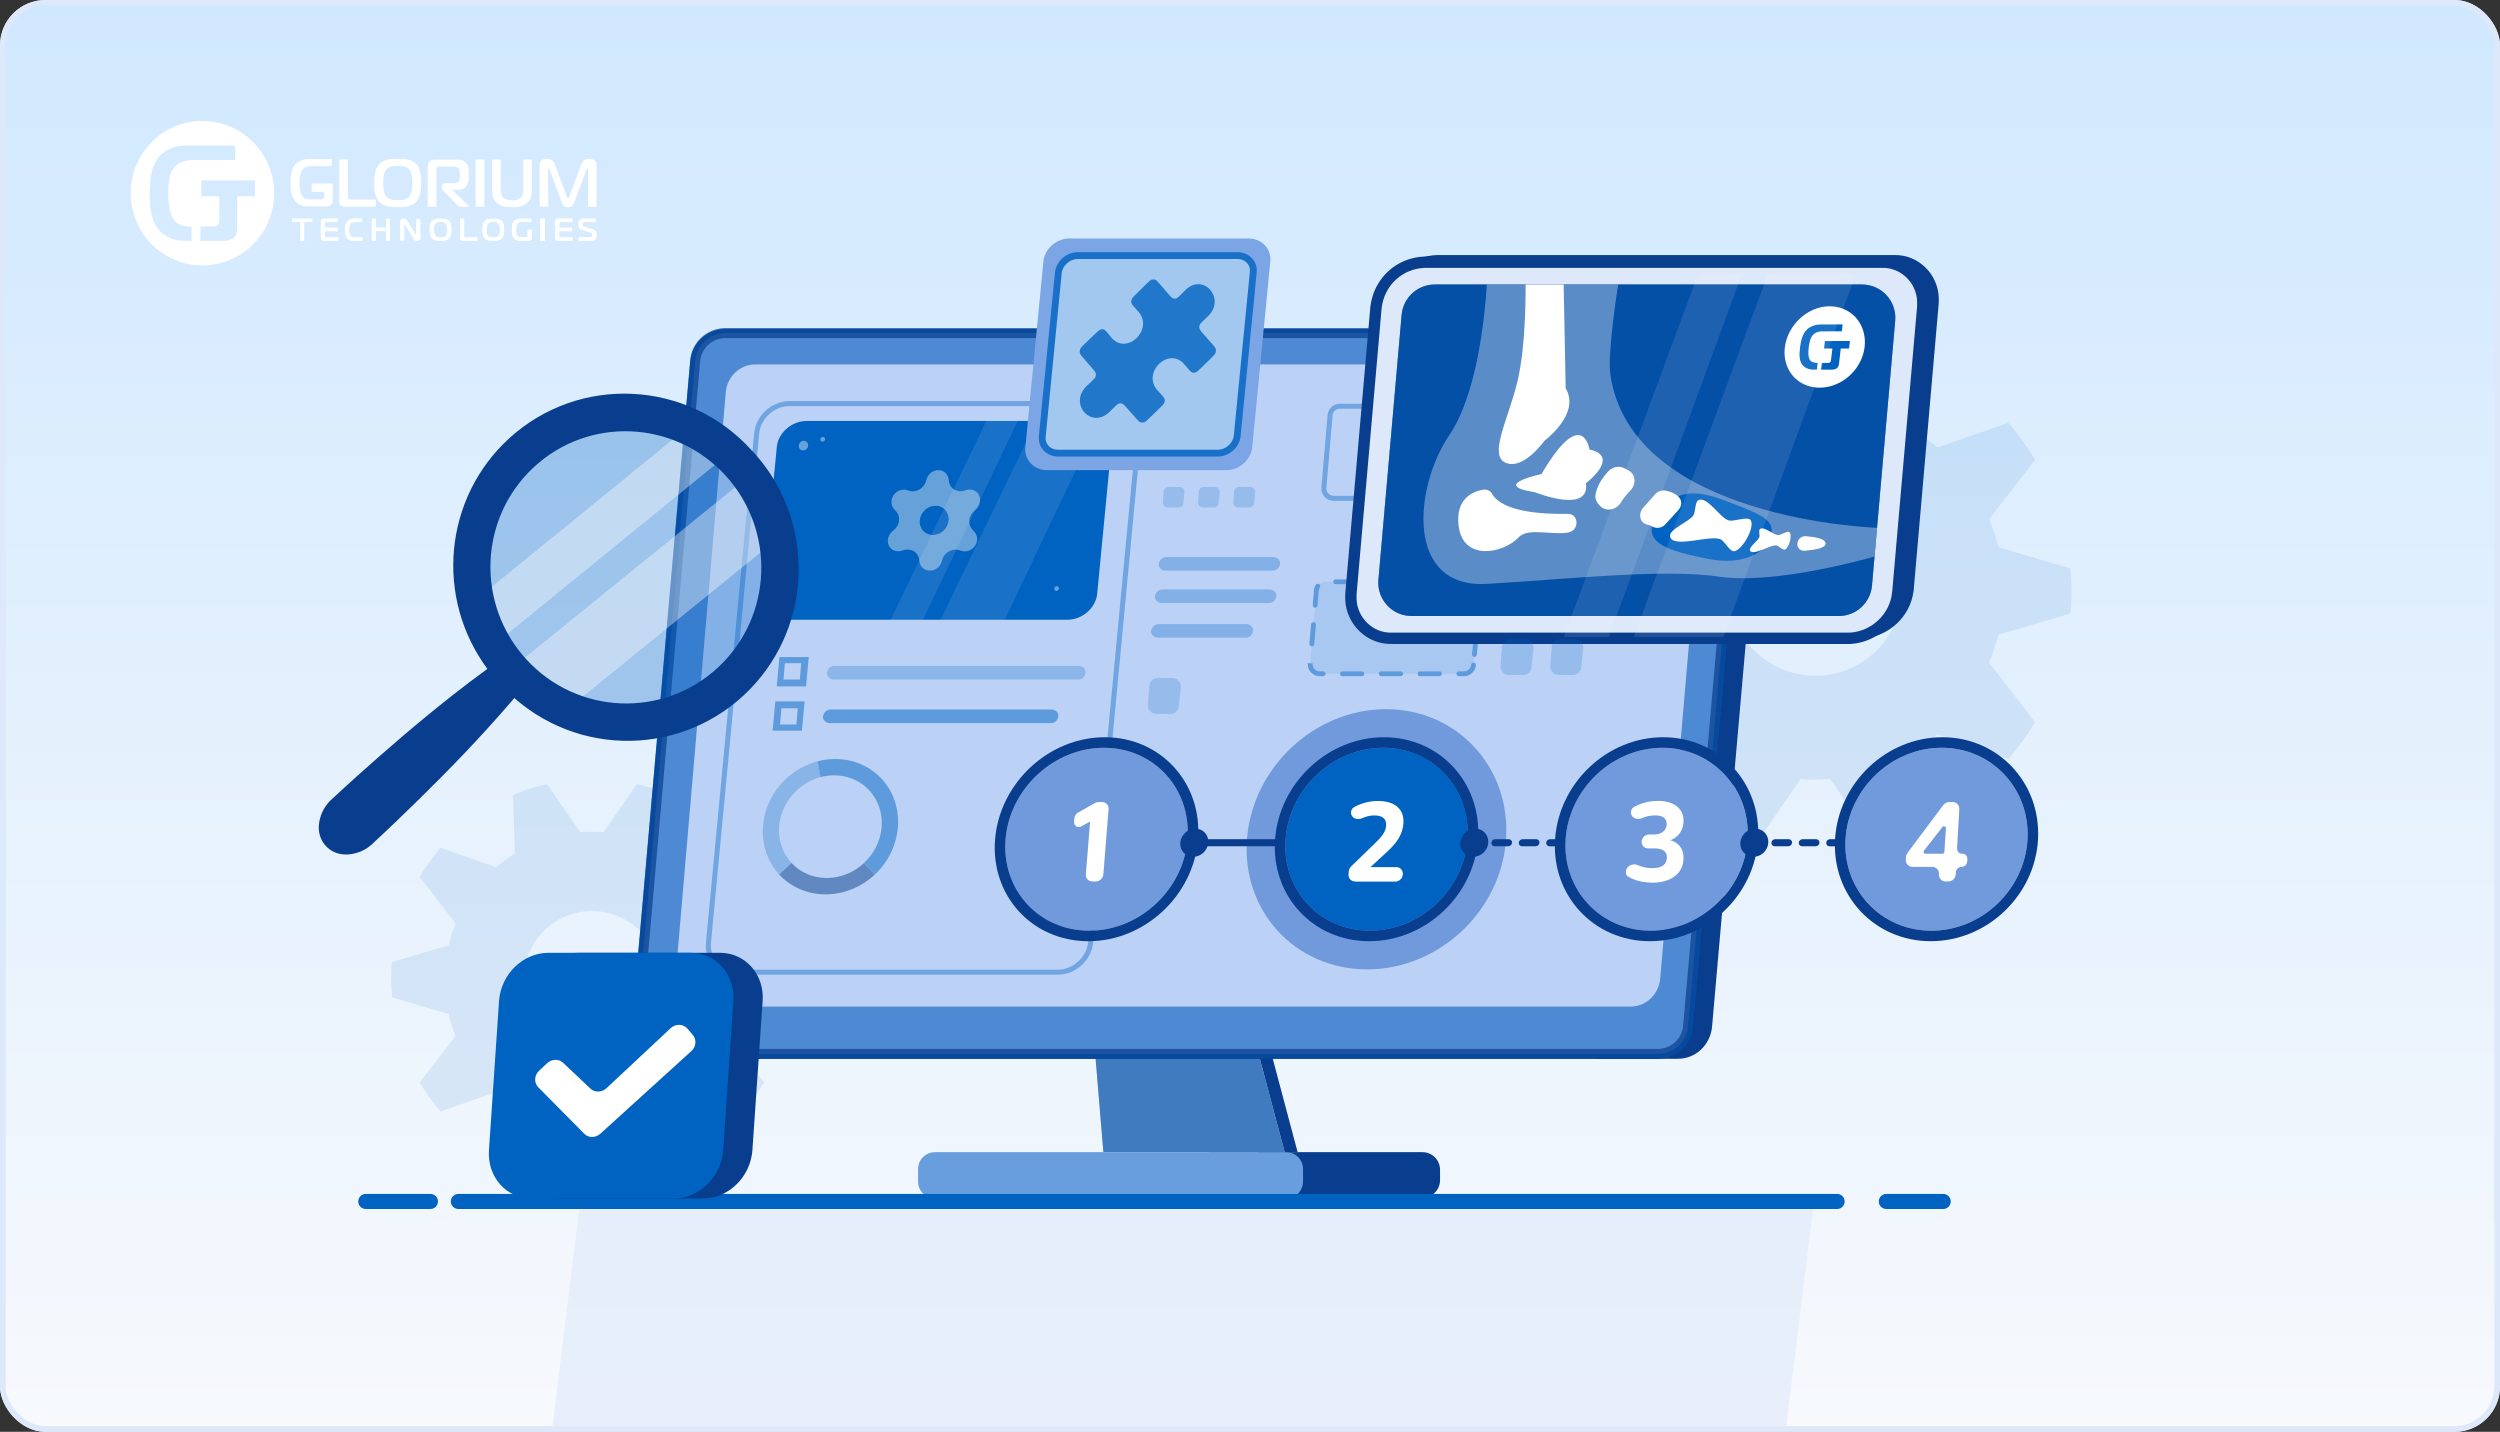 <svg width="440" height="252" viewBox="0 0 440 252" fill="none" xmlns="http://www.w3.org/2000/svg">
<rect x="0" y="0" width="440" height="252" fill="#333333" stroke="none"/>
<g clip-path="url(#clip0_4760_32659)">
<rect width="440" height="252" rx="8" fill="url(#paint0_linear_4760_32659)"/>
<path fill-rule="evenodd" clip-rule="evenodd" d="M35.623 21.289C40.73 21.288 45.336 24.383 47.291 29.132C49.247 33.882 48.168 39.349 44.557 42.985C40.946 46.62 35.514 47.709 30.796 45.742C26.077 43.775 23 39.14 23 33.999C23 26.981 28.651 21.291 35.623 21.289ZM35.273 39.868V42.385H39.518C39.795 42.379 40.072 42.339 40.34 42.267C40.623 42.191 40.888 42.058 41.119 41.875C41.305 41.709 41.453 41.505 41.551 41.275C41.687 40.941 41.751 40.581 41.738 40.221V34.552H44.881V31.753H35.44V34.552H38.599V38.735C38.596 38.879 38.583 39.023 38.56 39.166C38.535 39.331 38.455 39.483 38.334 39.597C38.231 39.713 38.095 39.792 37.944 39.825C37.803 39.848 37.66 39.86 37.516 39.86L35.273 39.868ZM33.715 42.385V39.868H33.465C32.837 39.876 32.214 39.758 31.631 39.523C31.023 39.239 30.541 38.739 30.275 38.119C30.07 37.695 29.926 37.244 29.847 36.779C29.785 36.441 29.726 36.045 29.68 35.602C29.629 35.073 29.606 34.542 29.609 34.011C29.606 33.487 29.63 32.964 29.68 32.443C29.726 31.996 29.785 31.611 29.847 31.294C29.897 31.027 29.968 30.765 30.061 30.51C30.123 30.331 30.202 30.159 30.299 29.996C30.614 29.407 31.106 28.932 31.705 28.64C32.42 28.309 33.201 28.149 33.987 28.173H41.387V25.602H33.099C31.687 25.544 30.288 25.902 29.076 26.633C28.488 27.002 27.988 27.497 27.611 28.083C27.254 28.656 26.981 29.278 26.801 29.93C26.619 30.603 26.5 31.292 26.447 31.988C26.388 32.701 26.361 33.399 26.361 34.085C26.361 34.677 26.361 35.293 26.424 35.932C26.461 36.566 26.552 37.195 26.696 37.813C26.84 38.426 27.059 39.017 27.35 39.574C27.651 40.144 28.06 40.649 28.554 41.06C29.017 41.429 29.53 41.732 30.077 41.957C30.819 42.257 31.614 42.399 32.414 42.377L33.715 42.385Z" fill="white"/>
<path fill-rule="evenodd" clip-rule="evenodd" d="M103.272 29.746C103.239 29.8 103.213 29.857 103.194 29.918L101.112 35.481C101.05 35.637 100.992 35.782 100.934 35.902C100.881 36.019 100.809 36.126 100.721 36.218C100.634 36.308 100.528 36.375 100.412 36.414C100.267 36.461 100.115 36.483 99.963 36.478C99.8 36.483 99.638 36.455 99.487 36.394C99.368 36.346 99.261 36.27 99.173 36.174C99.087 36.083 99.016 35.977 98.964 35.862C98.908 35.731 98.858 35.597 98.817 35.461L96.758 29.91C96.738 29.849 96.71 29.791 96.677 29.738L96.673 29.729C96.641 29.666 96.624 29.633 96.565 29.633C96.503 29.633 96.457 29.677 96.457 29.75V29.886L96.492 36.362H94.975V29.041C94.961 28.818 95.023 28.597 95.149 28.416C95.251 28.277 95.384 28.164 95.535 28.087C95.671 28.02 95.816 27.978 95.965 27.963H96.271C96.467 27.959 96.664 27.987 96.852 28.047C96.995 28.094 97.127 28.172 97.238 28.276C97.342 28.376 97.43 28.494 97.498 28.624C97.569 28.753 97.63 28.887 97.683 29.025L99.761 34.576C99.794 34.651 99.83 34.725 99.87 34.796C99.904 34.856 99.939 34.884 99.978 34.884C100.017 34.884 100.055 34.856 100.09 34.796C100.131 34.725 100.167 34.651 100.199 34.576L102.277 29.025C102.344 28.823 102.439 28.633 102.559 28.46C102.651 28.333 102.766 28.224 102.896 28.14C103.015 28.066 103.146 28.016 103.283 27.991C103.42 27.967 103.559 27.955 103.697 27.955C104.026 27.943 104.351 28.033 104.63 28.215C104.883 28.409 105.022 28.724 104.997 29.049V36.37H103.48L103.527 29.894C103.527 29.782 103.508 29.713 103.473 29.686C103.449 29.662 103.419 29.647 103.388 29.641C103.349 29.641 103.31 29.677 103.272 29.746ZM70.018 27.955H70.792C71.078 27.964 71.362 27.995 71.643 28.047C71.931 28.104 72.213 28.192 72.483 28.311C72.758 28.431 73.009 28.604 73.222 28.82C73.43 29.029 73.598 29.276 73.718 29.549C73.84 29.826 73.933 30.116 73.996 30.414C74.062 30.716 74.104 31.023 74.12 31.331V32.197C74.12 32.465 74.12 32.765 74.093 33.074C74.074 33.379 74.034 33.683 73.973 33.983C73.911 34.281 73.819 34.571 73.698 34.848C73.578 35.121 73.41 35.368 73.203 35.577C72.989 35.792 72.738 35.964 72.464 36.086C72.194 36.205 71.912 36.292 71.624 36.346C71.342 36.401 71.056 36.434 70.769 36.442H69.221C68.936 36.433 68.653 36.401 68.373 36.346C68.085 36.293 67.803 36.206 67.534 36.086C67.259 35.964 67.009 35.792 66.794 35.577C66.567 35.349 66.385 35.077 66.26 34.776C66.135 34.487 66.041 34.185 65.982 33.875C65.926 33.579 65.892 33.279 65.881 32.977V32.176C65.881 31.932 65.881 31.6 65.904 31.291C65.92 30.988 65.959 30.687 66.02 30.39C66.081 30.095 66.173 29.807 66.295 29.533C66.421 29.256 66.597 29.007 66.814 28.8C67.026 28.595 67.272 28.432 67.541 28.319C67.809 28.201 68.088 28.112 68.373 28.055C68.652 28.003 68.934 27.972 69.217 27.963H69.991L70.018 27.955ZM58.552 32.289H58.563L58.552 32.241V32.289ZM58.552 35.249V32.289H54.852V33.755H57.046V34.556C57.051 34.628 57.051 34.7 57.046 34.772C57.032 34.853 56.994 34.927 56.938 34.984C56.885 35.043 56.816 35.082 56.74 35.097C56.672 35.103 56.604 35.103 56.535 35.097H54.569C54.267 35.099 53.968 35.041 53.687 34.924C53.393 34.784 53.16 34.535 53.033 34.227C52.994 34.144 52.959 34.059 52.929 33.971C52.883 33.841 52.849 33.707 52.824 33.571C52.793 33.402 52.766 33.206 52.743 32.982C52.718 32.716 52.706 32.448 52.708 32.181C52.706 31.913 52.717 31.646 52.743 31.38C52.766 31.155 52.793 30.979 52.824 30.807C52.848 30.671 52.883 30.537 52.929 30.406C52.96 30.318 52.997 30.232 53.041 30.15C53.195 29.858 53.433 29.623 53.722 29.477C54.068 29.313 54.445 29.234 54.825 29.245H58.397V27.999H54.384C53.705 27.971 53.032 28.148 52.449 28.508C52.166 28.692 51.925 28.938 51.745 29.229C51.571 29.511 51.44 29.819 51.358 30.142C51.268 30.477 51.209 30.821 51.183 31.168C51.156 31.52 51.145 31.864 51.145 32.205C51.145 32.545 51.145 32.806 51.172 33.122C51.19 33.436 51.234 33.749 51.303 34.055C51.372 34.359 51.479 34.653 51.621 34.928C51.766 35.211 51.963 35.461 52.201 35.665C52.424 35.85 52.672 36 52.936 36.11C53.298 36.26 53.685 36.331 54.074 36.318H57.48C57.61 36.314 57.74 36.295 57.867 36.262C58.007 36.227 58.139 36.161 58.254 36.07C58.344 35.989 58.416 35.888 58.463 35.773C58.527 35.607 58.557 35.428 58.552 35.249ZM66.125 35.129V36.366L60.734 36.374C60.604 36.372 60.475 36.357 60.347 36.33C60.221 36.303 60.103 36.246 60.003 36.162C59.93 36.088 59.866 36.005 59.813 35.914C59.745 35.778 59.712 35.626 59.717 35.473V28.055H61.234V34.848C61.241 34.922 61.277 34.988 61.334 35.033C61.37 35.056 61.407 35.076 61.446 35.093C61.533 35.122 61.623 35.134 61.714 35.129H66.125ZM67.483 33.098C67.455 32.803 67.442 32.506 67.444 32.209H67.456C67.442 31.709 67.486 31.208 67.588 30.719C67.653 30.417 67.777 30.133 67.951 29.882C68.172 29.587 68.491 29.386 68.845 29.317C69.228 29.238 69.617 29.2 70.006 29.201C70.396 29.2 70.785 29.239 71.167 29.317C71.526 29.384 71.848 29.585 72.073 29.882C72.144 29.974 72.207 30.073 72.258 30.178C72.326 30.323 72.38 30.475 72.417 30.631C72.469 30.847 72.505 31.066 72.525 31.288C72.555 31.594 72.57 31.901 72.568 32.209C72.57 32.503 72.555 32.797 72.525 33.09C72.505 33.31 72.469 33.528 72.417 33.743C72.38 33.903 72.328 34.058 72.262 34.208C72.213 34.323 72.15 34.43 72.073 34.528C71.959 34.679 71.819 34.807 71.659 34.904C71.503 34.998 71.335 35.068 71.159 35.113C70.976 35.161 70.788 35.19 70.598 35.201H69.383C69.194 35.191 69.006 35.161 68.822 35.113C68.649 35.066 68.482 34.996 68.327 34.904C68.174 34.807 68.043 34.679 67.94 34.528C67.863 34.433 67.8 34.328 67.75 34.215C67.683 34.066 67.63 33.911 67.591 33.751C67.543 33.536 67.507 33.318 67.483 33.098ZM75.289 36.37H76.806V29.894C76.8 29.812 76.8 29.731 76.806 29.649C76.825 29.56 76.876 29.482 76.949 29.429C76.997 29.373 77.06 29.334 77.131 29.317C77.204 29.31 77.278 29.31 77.351 29.317H79.809C79.951 29.319 80.093 29.33 80.234 29.349C80.395 29.369 80.545 29.447 80.656 29.569C80.757 29.683 80.829 29.82 80.865 29.97C80.928 30.217 80.955 30.472 80.947 30.727V30.991C80.947 31.095 80.947 31.2 80.924 31.304C80.912 31.41 80.893 31.516 80.865 31.62C80.846 31.707 80.813 31.791 80.768 31.868C80.682 32.019 80.544 32.131 80.382 32.181C80.24 32.217 80.094 32.236 79.948 32.237H78.435C78.252 32.224 78.071 32.282 77.928 32.401C77.817 32.502 77.754 32.648 77.758 32.802V32.99C77.761 33.125 77.805 33.257 77.881 33.366C77.956 33.483 78.04 33.593 78.133 33.695L80.776 36.39H82.684L79.627 33.454V33.394H80.664C80.865 33.398 81.066 33.373 81.26 33.318C81.412 33.273 81.556 33.206 81.689 33.118C81.801 33.042 81.9 32.949 81.984 32.842C82.058 32.749 82.123 32.648 82.177 32.541C82.333 32.249 82.433 31.928 82.471 31.596C82.505 31.286 82.522 30.974 82.521 30.663C82.52 30.352 82.502 30.042 82.467 29.733C82.424 29.408 82.305 29.099 82.119 28.832C82.02 28.663 81.888 28.517 81.732 28.404C81.598 28.304 81.449 28.227 81.291 28.175C81.141 28.129 80.986 28.099 80.83 28.087H76.581C76.418 28.087 76.254 28.106 76.094 28.143C75.912 28.188 75.746 28.284 75.614 28.42C75.464 28.558 75.364 28.744 75.328 28.948C75.297 29.131 75.282 29.316 75.281 29.501V36.406L75.289 36.37ZM85.238 28.051V36.37H83.721V28.051H85.238ZM90.11 35.217H89.723C89.58 35.204 89.437 35.18 89.298 35.145C89.154 35.108 89.015 35.054 88.884 34.984C88.749 34.911 88.627 34.815 88.524 34.7C88.341 34.505 88.221 34.256 88.183 33.987C88.15 33.743 88.133 33.496 88.133 33.25V28.067H86.616V33.462C86.618 33.829 86.659 34.194 86.736 34.552C86.833 34.947 87.034 35.308 87.316 35.593C87.509 35.8 87.738 35.969 87.99 36.09C88.23 36.206 88.482 36.296 88.74 36.358C88.982 36.416 89.228 36.452 89.475 36.466H90.741C90.989 36.452 91.234 36.416 91.476 36.358C91.735 36.296 91.987 36.206 92.227 36.09C92.48 35.97 92.708 35.801 92.9 35.593C93.183 35.308 93.384 34.947 93.481 34.552C93.56 34.194 93.6 33.829 93.601 33.462V28.067H92.084V33.594C92.081 33.729 92.065 33.863 92.037 33.995C92.01 34.132 91.972 34.266 91.921 34.395C91.871 34.522 91.799 34.639 91.708 34.74C91.598 34.859 91.467 34.956 91.322 35.024C91.187 35.095 91.043 35.149 90.896 35.184C90.755 35.22 90.611 35.244 90.466 35.257H90.079L90.11 35.217Z" fill="white"/>
<path d="M52.855 42.369V39.076H51.449V38.494H54.948V39.076H53.534V42.369H52.855Z" fill="white"/>
<path d="M57.046 42.363C56.891 42.386 56.734 42.342 56.612 42.242C56.506 42.116 56.456 41.952 56.473 41.787V39.053C56.467 38.906 56.514 38.763 56.604 38.648C56.727 38.534 56.893 38.479 57.058 38.498H59.488V39.078H57.441C57.371 39.071 57.302 39.09 57.245 39.13C57.199 39.182 57.177 39.252 57.186 39.321V40.096H59.436V40.676H57.186V41.581C57.184 41.636 57.204 41.69 57.241 41.73C57.285 41.775 57.373 41.779 57.484 41.779H59.512V42.359L57.046 42.363Z" fill="white"/>
<path d="M62.258 42.365C61.834 42.398 61.418 42.232 61.119 41.91C60.835 41.499 60.7 40.993 60.74 40.484C60.691 39.956 60.814 39.426 61.089 38.985C61.398 38.645 61.831 38.467 62.273 38.497H63.722V39.078H62.584C62.182 39.078 61.825 39.107 61.635 39.436C61.473 39.753 61.403 40.115 61.434 40.476C61.405 40.8 61.465 41.126 61.605 41.414C61.791 41.719 62.121 41.784 62.55 41.784H63.772V42.365H62.258Z" fill="white"/>
<path d="M68.64 42.369H67.97V40.664H66.119V42.369H65.445V38.494H66.119V40.081H67.97V38.494H68.64V42.369Z" fill="white"/>
<path d="M73.963 41.829C73.975 41.978 73.921 42.126 73.815 42.23C73.71 42.334 73.566 42.384 73.421 42.365C73.181 42.384 72.951 42.259 72.829 42.043L71.292 39.527C71.242 39.443 71.219 39.435 71.207 39.435C71.16 39.447 71.129 39.493 71.134 39.542V42.326H70.466V39.01C70.466 38.688 70.681 38.497 71.027 38.497C71.259 38.474 71.484 38.59 71.607 38.795L73.145 41.332C73.171 41.367 73.183 41.423 73.229 41.423C73.275 41.423 73.287 41.355 73.287 41.332V38.549H73.956L73.963 41.829Z" fill="white"/>
<path fill-rule="evenodd" clip-rule="evenodd" d="M79.442 40.432C79.442 39.933 79.407 39.291 79.018 38.893C78.613 38.494 78.007 38.494 77.557 38.494C77.553 38.494 77.548 38.494 77.544 38.494C77.092 38.494 76.466 38.502 76.066 38.893C75.665 39.283 75.638 39.917 75.638 40.432C75.638 40.858 75.657 41.572 76.066 41.97C76.474 42.369 77.116 42.369 77.544 42.369C77.971 42.369 78.637 42.349 79.018 41.97C79.399 41.592 79.442 40.93 79.442 40.432ZM77.536 41.803C77.189 41.86 76.836 41.743 76.587 41.488H76.599C76.403 41.174 76.318 40.802 76.358 40.431C76.316 40.06 76.397 39.686 76.587 39.367C76.84 39.12 77.191 39.006 77.536 39.06C77.884 39.01 78.235 39.122 78.493 39.367C78.689 39.683 78.77 40.06 78.722 40.431C78.764 40.8 78.684 41.172 78.493 41.488C78.24 41.741 77.885 41.858 77.536 41.803Z" fill="white"/>
<path d="M81.454 42.368C81.328 42.374 81.204 42.338 81.1 42.267C81.009 42.186 80.959 42.068 80.963 41.945V38.494H81.684V41.575C81.674 41.636 81.694 41.697 81.736 41.742C81.788 41.777 81.851 41.793 81.913 41.786H84.006V42.368H81.454Z" fill="white"/>
<path fill-rule="evenodd" clip-rule="evenodd" d="M88.722 40.432C88.722 39.933 88.686 39.291 88.298 38.893C87.894 38.494 87.287 38.494 86.837 38.494C86.832 38.494 86.828 38.494 86.824 38.494C86.373 38.494 85.747 38.502 85.346 38.893C84.946 39.283 84.918 39.917 84.918 40.432C84.918 40.858 84.938 41.572 85.346 41.97C85.755 42.369 86.396 42.369 86.824 42.369C87.252 42.369 87.917 42.349 88.298 41.97C88.679 41.592 88.722 40.93 88.722 40.432ZM86.816 41.803C86.468 41.859 86.114 41.743 85.864 41.488C85.676 41.171 85.597 40.8 85.638 40.432C85.598 40.061 85.677 39.687 85.864 39.367C86.118 39.12 86.47 39.007 86.816 39.06C87.164 39.01 87.515 39.123 87.773 39.367C87.969 39.683 88.05 40.06 88.002 40.432C88.045 40.8 87.963 41.173 87.773 41.488C87.52 41.742 87.166 41.858 86.816 41.803Z" fill="white"/>
<path d="M93.589 41.87C93.598 42.011 93.548 42.15 93.45 42.251C93.342 42.33 93.212 42.371 93.079 42.368H91.468C91.148 42.379 90.836 42.271 90.588 42.065C90.127 41.659 90.091 41.003 90.091 40.444C90.091 39.812 90.147 39.103 90.704 38.734C90.98 38.566 91.297 38.483 91.619 38.495H93.501V39.075H91.822C91.489 39.037 91.164 39.194 90.982 39.48C90.855 39.772 90.801 40.092 90.823 40.411C90.804 40.735 90.855 41.059 90.974 41.36C91.111 41.636 91.401 41.797 91.703 41.765H92.626C92.695 41.774 92.765 41.752 92.817 41.704C92.863 41.649 92.885 41.577 92.876 41.505V40.452H93.589V41.87Z" fill="white"/>
<path d="M95.111 42.369V38.494H95.872V42.369H95.111Z" fill="white"/>
<path d="M98.275 42.363C98.119 42.386 97.962 42.342 97.84 42.242C97.734 42.116 97.684 41.952 97.701 41.787V39.053C97.695 38.906 97.742 38.763 97.832 38.648C97.955 38.534 98.121 38.479 98.286 38.498H100.716V39.078H98.669C98.6 39.071 98.531 39.09 98.474 39.13C98.427 39.182 98.406 39.252 98.414 39.321V40.096H100.665V40.676H98.414V41.581C98.412 41.636 98.433 41.69 98.47 41.73C98.514 41.775 98.601 41.779 98.713 41.779H100.74V42.359L98.275 42.363Z" fill="white"/>
<path d="M101.86 41.77H103.922C104.258 41.77 104.274 41.482 104.274 41.364C104.274 41.246 104.235 41.031 103.91 40.925L102.443 40.446C102.272 40.394 102.119 40.294 102.001 40.157C101.859 39.944 101.792 39.688 101.809 39.43C101.785 39.165 101.874 38.903 102.052 38.711C102.22 38.559 102.439 38.482 102.662 38.496H104.806V39.077H102.9C102.795 39.064 102.689 39.096 102.607 39.166C102.539 39.248 102.505 39.355 102.513 39.462C102.513 39.633 102.56 39.8 102.857 39.897L104.219 40.344C104.413 40.395 104.595 40.489 104.751 40.62C104.925 40.826 105.013 41.095 104.997 41.368C105.014 41.623 104.948 41.876 104.809 42.087C104.648 42.291 104.397 42.395 104.144 42.363H101.86V41.77Z" fill="white"/>
<path d="M52.856 42.369V39.076H51.449V38.494H54.948V39.076H53.534V42.369H52.856Z" fill="white"/>
<path d="M57.047 42.363C56.892 42.386 56.734 42.342 56.612 42.242C56.506 42.116 56.456 41.952 56.473 41.787V39.053C56.467 38.906 56.514 38.762 56.604 38.648C56.728 38.534 56.893 38.479 57.058 38.498H59.488V39.078H57.441C57.372 39.071 57.302 39.09 57.246 39.13C57.199 39.182 57.178 39.252 57.186 39.321V40.096H59.437V40.676H57.186V41.58C57.184 41.636 57.204 41.69 57.242 41.73C57.285 41.775 57.373 41.779 57.485 41.779H59.512V42.359L57.047 42.363Z" fill="white"/>
<path d="M62.258 42.365C61.834 42.398 61.419 42.232 61.119 41.91C60.835 41.499 60.701 40.993 60.74 40.484C60.691 39.956 60.814 39.426 61.089 38.985C61.398 38.645 61.831 38.467 62.273 38.497H63.723V39.078H62.584C62.182 39.078 61.825 39.107 61.636 39.436C61.473 39.753 61.403 40.115 61.434 40.476C61.406 40.8 61.465 41.126 61.605 41.414C61.791 41.719 62.121 41.784 62.55 41.784H63.772V42.365H62.258Z" fill="white"/>
<path d="M68.64 42.369H67.971V40.663H66.119V42.369H65.445V38.494H66.119V40.081H67.971V38.494H68.64V42.369Z" fill="white"/>
<path d="M73.963 41.828C73.975 41.978 73.921 42.126 73.816 42.23C73.711 42.334 73.566 42.384 73.421 42.365C73.181 42.384 72.951 42.259 72.83 42.043L71.292 39.526C71.242 39.443 71.219 39.435 71.208 39.435C71.161 39.447 71.129 39.493 71.135 39.542V42.325H70.466V39.01C70.466 38.688 70.681 38.497 71.027 38.497C71.26 38.474 71.484 38.59 71.607 38.795L73.145 41.331C73.172 41.367 73.183 41.423 73.229 41.423C73.275 41.423 73.287 41.355 73.287 41.331V38.548H73.956L73.963 41.828Z" fill="white"/>
<path fill-rule="evenodd" clip-rule="evenodd" d="M79.442 40.431C79.442 39.933 79.407 39.291 79.018 38.893C78.614 38.494 78.007 38.494 77.557 38.494C77.553 38.494 77.548 38.494 77.544 38.494C77.093 38.494 76.467 38.502 76.066 38.893C75.665 39.283 75.638 39.917 75.638 40.431C75.638 40.858 75.658 41.572 76.066 41.97C76.475 42.369 77.116 42.369 77.544 42.369C77.972 42.369 78.637 42.349 79.018 41.97C79.399 41.592 79.442 40.93 79.442 40.431ZM77.536 41.803C77.189 41.86 76.836 41.743 76.587 41.488H76.599C76.404 41.174 76.319 40.801 76.358 40.431C76.317 40.06 76.397 39.686 76.587 39.367C76.84 39.119 77.191 39.006 77.536 39.06C77.884 39.01 78.236 39.122 78.493 39.367C78.689 39.683 78.77 40.06 78.723 40.431C78.765 40.8 78.684 41.172 78.493 41.488C78.24 41.741 77.886 41.858 77.536 41.803Z" fill="white"/>
<path d="M81.455 42.368C81.329 42.374 81.204 42.338 81.1 42.267C81.009 42.186 80.959 42.068 80.963 41.945V38.494H81.684V41.575C81.675 41.636 81.694 41.697 81.736 41.742C81.788 41.777 81.851 41.793 81.913 41.786H84.006V42.368H81.455Z" fill="white"/>
<path fill-rule="evenodd" clip-rule="evenodd" d="M88.722 40.431C88.722 39.933 88.687 39.291 88.298 38.893C87.894 38.494 87.287 38.494 86.837 38.494C86.833 38.494 86.829 38.494 86.824 38.494C86.373 38.494 85.747 38.502 85.347 38.893C84.946 39.283 84.919 39.917 84.919 40.431C84.919 40.858 84.938 41.572 85.347 41.97C85.755 42.369 86.396 42.369 86.824 42.369C87.252 42.369 87.917 42.349 88.298 41.97C88.679 41.592 88.722 40.93 88.722 40.431ZM86.817 41.803C86.468 41.859 86.114 41.742 85.864 41.488C85.676 41.171 85.597 40.8 85.638 40.432C85.598 40.061 85.677 39.687 85.864 39.367C86.118 39.12 86.47 39.007 86.817 39.06C87.165 39.01 87.515 39.122 87.773 39.367C87.969 39.683 88.051 40.06 88.002 40.432C88.045 40.8 87.964 41.173 87.773 41.488C87.521 41.742 87.166 41.858 86.817 41.803Z" fill="white"/>
<path d="M93.589 41.87C93.598 42.011 93.548 42.15 93.45 42.251C93.342 42.329 93.212 42.371 93.08 42.368H91.468C91.148 42.379 90.836 42.271 90.588 42.064C90.127 41.659 90.091 41.003 90.091 40.444C90.091 39.812 90.147 39.103 90.704 38.734C90.98 38.566 91.298 38.483 91.619 38.495H93.501V39.074H91.822C91.49 39.037 91.164 39.194 90.983 39.48C90.856 39.772 90.801 40.092 90.823 40.411C90.804 40.735 90.856 41.059 90.975 41.359C91.111 41.636 91.401 41.797 91.703 41.765H92.626C92.696 41.774 92.765 41.752 92.817 41.704C92.864 41.649 92.885 41.577 92.877 41.505V40.452H93.589V41.87Z" fill="white"/>
<path d="M95.112 42.369V38.494H95.872V42.369H95.112Z" fill="white"/>
<path d="M98.275 42.363C98.119 42.386 97.963 42.342 97.841 42.242C97.734 42.116 97.684 41.952 97.701 41.787V39.053C97.696 38.906 97.742 38.762 97.833 38.648C97.956 38.534 98.121 38.479 98.287 38.498H100.717V39.078H98.669C98.6 39.071 98.531 39.09 98.474 39.13C98.427 39.182 98.406 39.252 98.414 39.321V40.096H100.665V40.676H98.414V41.58C98.413 41.636 98.433 41.69 98.47 41.73C98.514 41.775 98.601 41.779 98.713 41.779H100.74V42.359L98.275 42.363Z" fill="white"/>
<path d="M101.86 41.77H103.922C104.258 41.77 104.274 41.482 104.274 41.364C104.274 41.246 104.235 41.031 103.91 40.925L102.443 40.446C102.273 40.394 102.12 40.294 102.001 40.157C101.86 39.944 101.792 39.688 101.809 39.43C101.786 39.165 101.874 38.903 102.052 38.711C102.221 38.559 102.439 38.482 102.662 38.495H104.806V39.076H102.901C102.795 39.064 102.689 39.096 102.607 39.166C102.539 39.248 102.505 39.355 102.513 39.462C102.513 39.633 102.56 39.8 102.857 39.897L104.219 40.344C104.413 40.395 104.595 40.489 104.751 40.62C104.925 40.826 105.013 41.095 104.998 41.368C105.014 41.623 104.948 41.876 104.81 42.087C104.648 42.291 104.397 42.395 104.145 42.363H101.86V41.77Z" fill="white"/>
<path opacity="0.1" d="M319.514 70.811C320.389 70.811 321.234 70.811 322.109 70.918L329.587 60.096C332.182 60.677 334.731 61.487 337.173 62.526L336.804 75.732C338.278 76.634 339.676 77.643 340.996 78.759L353.465 74.433C355.231 76.451 356.797 78.621 358.164 80.929L350.087 91.383C350.747 92.973 351.284 94.624 351.699 96.305L364.382 100.035C364.505 101.364 364.582 102.679 364.582 103.993C364.582 105.308 364.582 106.653 364.382 107.982L351.699 111.712C351.284 113.393 350.747 115.029 350.087 116.633L358.164 127.088C356.797 129.396 355.231 131.566 353.465 133.584L340.996 129.258C339.676 130.374 338.263 131.383 336.804 132.285L337.173 145.475C334.716 146.515 332.182 147.34 329.587 147.921L322.109 137.099C321.234 137.099 320.389 137.206 319.514 137.206C318.639 137.206 317.779 137.206 316.904 137.099L309.426 147.921C306.831 147.325 304.282 146.515 301.84 145.475L302.209 132.285C300.735 131.383 299.337 130.359 298.017 129.258L285.548 133.584C283.798 131.566 282.216 129.381 280.849 127.088L288.926 116.633C288.266 115.044 287.729 113.393 287.345 111.712L274.646 107.982C274.646 106.668 274.446 105.338 274.446 103.993C274.446 102.648 274.446 101.349 274.646 100.035L287.345 96.305C287.744 94.624 288.266 92.988 288.926 91.383L280.849 80.929C282.216 78.636 283.798 76.451 285.548 74.433L298.017 78.759C299.337 77.643 300.735 76.634 302.209 75.732L301.84 62.526C304.297 61.502 306.831 60.692 309.426 60.096L316.904 70.918C317.779 70.856 318.624 70.811 319.514 70.811ZM304.282 103.764C304.282 112.14 311.099 118.926 319.514 118.926C327.929 118.926 334.747 112.14 334.747 103.764C334.747 95.388 327.929 88.602 319.514 88.602C311.099 88.602 304.282 95.388 304.282 103.764Z" fill="#0063C1"/>
<path opacity="0.1" d="M104.177 146.391C104.863 146.391 105.525 146.391 106.211 146.475L112.075 137.989C114.11 138.445 116.109 139.08 118.023 139.895L117.734 150.25C118.89 150.957 119.986 151.748 121.021 152.623L130.798 149.231C132.183 150.813 133.411 152.515 134.483 154.325L128.149 162.523C128.667 163.769 129.089 165.063 129.414 166.382L139.359 169.306C139.455 170.349 139.516 171.38 139.516 172.41C139.516 173.441 139.516 174.496 139.359 175.538L129.414 178.463C129.089 179.781 128.667 181.063 128.149 182.322L134.483 190.52C133.411 192.329 132.183 194.031 130.798 195.613L121.021 192.221C119.986 193.096 118.878 193.887 117.734 194.595L118.023 204.938C116.097 205.753 114.11 206.4 112.075 206.855L106.211 198.37C105.525 198.37 104.863 198.454 104.177 198.454C103.49 198.454 102.816 198.454 102.13 198.37L96.266 206.855C94.231 206.388 92.232 205.753 90.318 204.938L90.607 194.595C89.451 193.887 88.355 193.084 87.32 192.221L77.543 195.613C76.17 194.031 74.93 192.317 73.859 190.52L80.192 182.322C79.674 181.075 79.253 179.781 78.952 178.463L68.994 175.538C68.994 174.508 68.838 173.465 68.838 172.41C68.838 171.356 68.838 170.337 68.994 169.306L78.952 166.382C79.265 165.063 79.674 163.781 80.192 162.523L73.859 154.325C74.93 152.527 76.17 150.813 77.543 149.231L87.32 152.623C88.355 151.748 89.451 150.957 90.607 150.25L90.318 139.895C92.244 139.092 94.231 138.457 96.266 137.989L102.13 146.475C102.816 146.427 103.478 146.391 104.177 146.391ZM92.232 172.231C92.232 178.798 97.578 184.12 104.177 184.12C110.775 184.12 116.121 178.798 116.121 172.231C116.121 165.663 110.775 160.341 104.177 160.341C97.578 160.341 92.232 165.663 92.232 172.231Z" fill="#0063C1"/>
<path opacity="0.4" d="M95.496 265.204L101.956 212.734H319.088L312.628 265.204H95.496Z" fill="#D2E1F5"/>
<path d="M221.301 202.779H250.326C252.126 202.779 253.448 204.221 253.448 205.893V207.693C253.448 209.493 252.006 210.807 250.326 210.807H221.301V202.77V202.779Z" fill="#093E8E"/>
<path d="M164.573 202.78H226.342C228.023 202.78 229.337 204.103 229.337 205.775V207.933C229.337 209.614 228.014 210.928 226.342 210.928H164.573C162.892 210.928 161.578 209.606 161.578 207.933V205.775C161.578 204.094 162.901 202.78 164.573 202.78Z" fill="#689EDE"/>
<path d="M212.785 202.781H228.381L218.425 165.361H212.785V202.781Z" fill="#093E8E"/>
<path d="M226.103 202.781H194.194L191.08 165.361H216.146L226.103 202.781Z" fill="#B2D0EC"/>
<path d="M226.103 202.781H194.194L191.08 165.361H216.146L226.103 202.781Z" fill="#407ABF"/>
<path d="M306.583 57.885H292.071L280.801 186.346H295.313C298.427 186.346 300.953 183.949 301.311 180.826L311.626 63.405C311.984 60.649 310.064 58.243 307.309 57.885H306.592H306.583Z" fill="#093E8E"/>
<path d="M291.951 186.348H116.233C113.477 186.348 111.199 184.189 111.199 181.434V180.836L121.514 63.415C121.872 60.292 124.389 58.015 127.512 57.895H303.23C305.986 57.895 308.264 60.054 308.264 62.809V63.407L297.949 180.828C297.591 183.942 295.074 186.229 291.951 186.348Z" fill="#0063C1"/>
<path opacity="0.7" d="M297.096 180.744C296.78 183.423 294.63 185.385 291.934 185.496H116.233C113.921 185.496 112.053 183.696 112.053 181.435V181.418V181.401V181.384V181.367V181.35V181.333V181.316V181.299V181.282V181.264V181.247V181.23V181.213V181.196V181.179V181.162V181.145V181.128V181.111V181.094V181.077V181.06V181.043V181.026V181.009V180.991V180.974V180.957V180.94V180.923V180.906V180.889V180.872V180.855V180.838V180.821V180.804V180.787V180.77V180.753L122.359 63.374C122.675 60.695 124.825 58.733 127.529 58.622H303.23C305.542 58.622 307.411 60.422 307.411 62.683V62.7V62.717V62.734V62.751V62.768V62.785V62.802V62.819V62.836V62.853V62.87V62.888V62.905V62.922V62.939V62.956V62.973V62.99V63.007V63.024V63.041V63.058V63.075V63.092V63.109V63.126V63.144V63.161V63.178V63.195V63.212V63.229V63.246V63.263V63.28V63.297V63.314V63.331V63.348V63.365V63.382L297.096 180.761V180.744Z" fill="#709ADB" stroke="#093E8E" stroke-width="1.768"/>
<path opacity="0.9" d="M286.899 177.167H123.296C120.898 177.167 118.979 175.367 118.859 172.969V172.372L127.749 68.925C127.988 66.289 130.266 64.131 132.911 64.131H296.634C299.031 64.131 300.951 65.931 301.07 68.328V68.925L292.189 172.372C291.83 175.128 289.672 177.167 286.908 177.167H286.899Z" fill="#C7DAFA"/>
<path opacity="0.4" d="M186.197 171.103H129.496C126.62 171.103 124.334 168.706 124.701 165.822L133.172 76.316C133.411 73.441 136.047 71.035 138.931 71.035H195.632C198.507 71.035 200.785 73.432 200.427 76.316L191.956 165.822C191.717 168.697 189.081 171.103 186.197 171.103Z" stroke="#0063C1" stroke-width="0.884" stroke-linecap="round"/>
<path d="M187.852 109.078H138.616C135.988 109.078 133.906 106.988 134.231 104.471L136.713 78.697C136.935 76.189 139.341 74.09 141.969 74.09H191.205C193.833 74.09 195.915 76.18 195.59 78.697L193.108 104.471C192.886 106.98 190.48 109.078 187.852 109.078Z" fill="#0063C1"/>
<path opacity="0.1" d="M173.664 73.952L156.754 109.077H162.427L179.184 73.952H173.664Z" fill="white"/>
<path opacity="0.1" d="M182.457 73.952L165.547 109.077H176.826L193.522 73.952H182.457Z" fill="white"/>
<g opacity="0.5">
<path d="M138.168 152.945L139.311 151.878C137.793 150.24 136.948 147.988 137.127 145.488C137.426 141.307 140.523 137.792 144.448 136.76L144.166 135.31L143.91 133.979C141.854 134.525 139.934 135.583 138.347 137.059C133.399 141.683 132.853 149.284 137.144 153.909L138.185 152.936L138.168 152.945Z" fill="#5895D7"/>
<path d="M153.97 153.918L152.853 152.715L152.085 151.879C150.336 153.517 148.007 154.524 145.507 154.524C143.007 154.524 140.823 153.517 139.304 151.879L138.417 152.715L137.129 153.918C139.202 156.154 142.146 157.408 145.302 157.408C148.459 157.408 151.582 156.154 153.979 153.918H153.97Z" fill="#093E8E"/>
<path d="M153.965 153.92C158.914 149.296 159.46 141.695 155.168 137.07C152.378 134.067 148.07 132.89 143.881 133.991L144.205 135.629L144.427 136.763C145.186 136.567 145.98 136.456 146.79 136.456C151.781 136.456 155.527 140.5 155.177 145.483C154.998 147.974 153.829 150.235 152.071 151.864L153.061 152.931L153.965 153.903V153.92Z" fill="#0063C1"/>
</g>
<g opacity="0.5">
<path d="M141.854 120.801H136.701L137.179 115.648H142.341L141.863 120.801H141.854ZM137.896 119.598H140.771L141.01 116.723H138.134L137.896 119.598Z" fill="#0063C1"/>
<path d="M141.128 128.599H135.975L136.452 123.446H141.614L141.136 128.599H141.128ZM137.288 127.524H140.164L140.403 124.649H137.527L137.288 127.524Z" fill="#0063C1"/>
<path opacity="0.5" d="M146.764 119.597C146.166 119.597 145.561 119.119 145.561 118.513V118.394C145.68 117.677 146.158 117.191 146.883 117.191H189.866C190.463 117.191 191.06 117.669 191.06 118.274V118.394C190.941 119.11 190.463 119.597 189.738 119.597H146.746H146.764Z" fill="#0063C1"/>
<path d="M146.047 127.275C145.45 127.275 144.844 126.798 144.844 126.192V126.072C144.963 125.356 145.56 124.869 146.166 124.869H185.071C185.668 124.869 186.274 125.347 186.274 125.944V126.064C186.154 126.78 185.676 127.267 184.951 127.267H146.047V127.275Z" fill="#0063C1"/>
</g>
<path d="M342.004 211.457H331.991M323.326 211.457H80.674M64.379 211.457H75.752" stroke="#0063C1" stroke-width="2.651" stroke-linecap="round"/>
<path d="M265.06 147.703C264.198 160.355 253.252 170.611 240.617 170.611C227.981 170.611 218.511 160.355 219.467 147.703C220.431 135.059 231.377 124.813 243.919 124.813C256.46 124.813 265.93 135.059 265.06 147.703Z" fill="#709ADB"/>
<path d="M208.998 147.702C208.316 156.592 200.56 163.801 191.704 163.801C182.849 163.801 176.236 156.6 176.979 147.702C177.712 138.82 185.468 131.611 194.289 131.611C203.111 131.611 209.698 138.812 208.998 147.702Z" fill="#709ADB"/>
<path fill-rule="evenodd" clip-rule="evenodd" d="M210.849 147.702C210.082 157.616 201.448 165.653 191.551 165.653C181.654 165.653 174.308 157.625 175.136 147.702C175.955 137.788 184.597 129.752 194.435 129.752C204.272 129.752 211.617 137.78 210.849 147.702ZM191.704 163.801C200.56 163.801 208.316 156.601 208.998 147.702C209.689 138.821 203.103 131.611 194.289 131.611C185.476 131.611 177.712 138.812 176.979 147.702C176.245 156.592 182.84 163.801 191.704 163.801Z" fill="#093E8E"/>
<path d="M258.284 147.702C257.67 156.592 249.974 163.801 241.118 163.801C232.262 163.801 225.599 156.6 226.265 147.702C226.922 138.82 234.626 131.611 243.439 131.611C252.252 131.611 258.915 138.812 258.284 147.702Z" fill="#0063C1"/>
<path fill-rule="evenodd" clip-rule="evenodd" d="M260.127 147.702C259.445 157.616 250.87 165.653 240.974 165.653C231.077 165.653 223.663 157.625 224.414 147.702C225.156 137.788 233.73 129.752 243.567 129.752C253.404 129.752 260.818 137.78 260.127 147.702ZM241.11 163.801C249.966 163.801 257.662 156.601 258.276 147.702C258.899 138.821 252.244 131.611 243.431 131.611C234.618 131.611 226.913 138.812 226.257 147.702C225.591 156.592 232.246 163.801 241.11 163.801Z" fill="#093E8E"/>
<path d="M307.562 147.702C307.016 156.592 299.38 163.801 290.516 163.801C281.651 163.801 274.945 156.6 275.534 147.702C276.131 138.82 283.759 131.611 292.589 131.611C301.419 131.611 308.108 138.812 307.562 147.702Z" fill="#709ADB"/>
<path fill-rule="evenodd" clip-rule="evenodd" d="M309.418 147.702C308.812 157.616 300.297 165.653 290.401 165.653C280.504 165.653 273.03 157.625 273.696 147.702C274.361 137.788 282.876 129.752 292.713 129.752C302.55 129.752 310.023 137.78 309.418 147.702ZM290.528 163.801C299.384 163.801 307.02 156.601 307.575 147.702C308.121 138.821 301.415 131.611 292.602 131.611C283.788 131.611 276.153 138.812 275.547 147.702C274.958 156.592 281.664 163.801 290.528 163.801Z" fill="#093E8E"/>
<path d="M212.657 148.316C212.546 149.681 211.369 150.799 209.995 150.799C208.622 150.799 207.624 149.681 207.726 148.316C207.837 146.959 209.023 145.842 210.388 145.842C211.753 145.842 212.76 146.959 212.657 148.316Z" fill="#093E8E"/>
<path d="M261.936 148.316C261.842 149.681 260.664 150.799 259.299 150.799C257.934 150.799 256.911 149.681 257.013 148.316C257.107 146.959 258.284 145.842 259.649 145.842C261.014 145.842 262.03 146.959 261.936 148.316Z" fill="#093E8E"/>
<path d="M192.244 155.134C191.561 155.134 191.058 154.58 191.109 153.889C191.373 150.604 191.638 147.328 191.902 144.052C191.919 143.872 192.065 143.736 192.235 143.736C192.551 143.736 192.636 144.154 192.355 144.308C191.689 144.683 191.015 145.058 190.333 145.434C189.71 145.792 188.985 145.348 189.036 144.649C189.053 144.453 189.07 144.248 189.087 144.052C189.121 143.616 189.394 143.207 189.787 142.985C190.768 142.431 191.749 141.885 192.721 141.33C192.918 141.219 193.139 141.159 193.353 141.159H193.976C194.65 141.159 195.162 141.714 195.11 142.405C194.803 146.236 194.496 150.066 194.189 153.889C194.129 154.571 193.532 155.134 192.858 155.134H192.244Z" fill="white"/>
<path d="M238.491 155.135C237.809 155.135 237.288 154.581 237.339 153.89C237.356 153.71 237.374 153.531 237.382 153.352C237.408 153.028 237.553 152.729 237.792 152.49C239.259 151.074 240.718 149.649 242.177 148.233C242.766 147.662 243.218 147.141 243.482 146.697C243.772 146.245 243.926 145.785 243.96 145.307C244.003 144.718 243.841 144.266 243.491 143.967C243.132 143.66 242.595 143.515 241.887 143.515C241.298 143.515 240.701 143.626 240.112 143.856C239.993 143.899 239.865 143.95 239.745 144.001C239.012 144.334 238.099 144.121 237.843 143.396C237.672 142.918 237.843 142.346 238.295 142.082C238.739 141.809 239.233 141.596 239.788 141.408C240.658 141.118 241.554 140.973 242.475 140.973C244.02 140.973 245.189 141.331 245.965 142.031C246.75 142.713 247.091 143.703 246.997 144.974C246.938 145.836 246.673 146.655 246.229 147.431C245.786 148.208 245.086 149.035 244.139 149.905C243.004 150.938 241.878 151.979 240.761 153.019C240.59 153.164 240.351 153.062 240.368 152.849C240.368 152.721 240.488 152.61 240.624 152.61H245.752C246.417 152.61 246.938 153.164 246.895 153.856C246.895 153.881 246.895 153.898 246.895 153.915C246.844 154.598 246.255 155.161 245.581 155.161H238.491V155.135Z" fill="white"/>
<path d="M290.765 155.34C289.793 155.34 288.863 155.204 287.967 154.922C287.438 154.752 286.96 154.538 286.559 154.3C286.124 154.027 286.039 153.446 286.269 152.96C286.278 152.952 286.286 152.935 286.295 152.926C286.644 152.192 287.574 151.945 288.291 152.269C288.462 152.346 288.632 152.414 288.803 152.474C289.443 152.687 290.108 152.798 290.816 152.798C291.627 152.798 292.25 152.644 292.676 152.346C293.103 152.039 293.342 151.595 293.376 150.998C293.41 150.452 293.239 150.034 292.873 149.752C292.497 149.454 291.943 149.317 291.183 149.317H290.066C289.392 149.317 288.88 148.78 288.931 148.097C288.974 147.423 289.545 146.877 290.211 146.877H291.055C291.704 146.877 292.241 146.723 292.651 146.425C293.069 146.101 293.299 145.674 293.333 145.137C293.367 144.616 293.205 144.207 292.855 143.925C292.506 143.644 291.985 143.507 291.286 143.507C290.501 143.507 289.75 143.669 289.042 143.976C288.308 144.309 287.387 144.104 287.114 143.379C286.943 142.901 287.097 142.33 287.549 142.057C287.992 141.784 288.496 141.57 289.033 141.391C289.912 141.101 290.808 140.956 291.746 140.956C293.248 140.956 294.391 141.297 295.193 141.971C295.995 142.628 296.37 143.558 296.294 144.744C296.243 145.563 295.97 146.271 295.466 146.86C294.997 147.406 294.383 147.79 293.632 148.003C293.564 148.02 293.504 147.969 293.512 147.901C293.512 147.833 293.572 147.781 293.632 147.798C294.519 147.969 295.185 148.344 295.654 148.95C296.14 149.565 296.353 150.341 296.294 151.279C296.208 152.542 295.679 153.54 294.69 154.265C293.709 154.991 292.395 155.358 290.765 155.358V155.34Z" fill="white"/>
<path fill-rule="evenodd" clip-rule="evenodd" d="M224.927 148.94H210.449C210.483 148.522 210.517 148.113 210.552 147.695H225.021C224.996 148.104 224.962 148.522 224.927 148.94Z" fill="#093E8E"/>
<path fill-rule="evenodd" clip-rule="evenodd" d="M260.65 148.94H259.43C259.455 148.522 259.489 148.113 259.515 147.695H260.735C261.076 147.695 261.324 147.976 261.298 148.309C261.281 148.659 260.974 148.932 260.65 148.932V148.94ZM262.484 148.318C262.501 147.976 262.808 147.703 263.141 147.703H265.555C265.897 147.703 266.144 147.985 266.127 148.318C266.101 148.667 265.803 148.94 265.47 148.94H263.056C262.706 148.94 262.458 148.659 262.484 148.318ZM267.304 148.318C267.33 147.976 267.629 147.703 267.97 147.703H270.376C270.717 147.703 270.973 147.985 270.947 148.318C270.922 148.667 270.623 148.94 270.291 148.94H267.885C267.535 148.94 267.279 148.659 267.304 148.318ZM272.125 148.318C272.15 147.976 272.449 147.703 272.79 147.703H273.993C273.968 148.113 273.934 148.531 273.908 148.949H272.705C272.355 148.949 272.108 148.667 272.125 148.326V148.318Z" fill="#093E8E"/>
<path fill-rule="evenodd" clip-rule="evenodd" d="M309.935 148.94H308.715C308.74 148.522 308.766 148.113 308.792 147.695H310.012C310.344 147.695 310.6 147.976 310.583 148.309C310.558 148.659 310.259 148.932 309.935 148.932V148.94ZM311.761 148.318C311.786 147.976 312.076 147.703 312.418 147.703H314.832C315.173 147.703 315.421 147.985 315.404 148.318C315.387 148.667 315.088 148.94 314.755 148.94H312.341C311.991 148.94 311.744 148.659 311.761 148.318ZM316.581 148.318C316.607 147.976 316.905 147.703 317.238 147.703H319.652C319.994 147.703 320.25 147.985 320.224 148.318C320.207 148.667 319.908 148.94 319.576 148.94H317.17C316.82 148.94 316.564 148.659 316.581 148.318ZM321.419 148.318C321.436 147.976 321.726 147.703 322.067 147.703H323.27C323.244 148.113 323.219 148.531 323.193 148.949H321.99C321.64 148.949 321.393 148.667 321.419 148.326V148.318Z" fill="#093E8E"/>
<path d="M341.734 131.611C332.92 131.611 325.344 138.811 324.815 147.701C324.295 156.591 331.06 163.801 339.925 163.801C348.789 163.801 356.357 156.6 356.843 147.701C357.312 138.82 350.555 131.611 341.734 131.611Z" fill="#709ADB"/>
<path fill-rule="evenodd" clip-rule="evenodd" d="M358.693 147.702C358.164 157.616 349.718 165.652 339.821 165.652C329.924 165.652 322.391 157.624 322.971 147.702C323.551 137.788 332.006 129.751 341.843 129.751C351.68 129.751 359.222 137.779 358.693 147.702ZM339.923 163.801C348.779 163.801 356.355 156.6 356.842 147.702C357.311 138.82 350.554 131.611 341.732 131.611C332.91 131.611 325.343 138.812 324.814 147.702C324.293 156.592 331.059 163.801 339.923 163.801Z" fill="#093E8E"/>
<path d="M345.34 150.262C344.828 150.262 344.419 149.836 344.444 149.307C344.572 147.003 344.7 144.7 344.837 142.404C344.871 141.722 344.359 141.159 343.676 141.159H343.062C342.652 141.159 342.277 141.364 342.021 141.688C339.922 144.495 337.815 147.302 335.716 150.109C335.563 150.322 335.469 150.561 335.452 150.817L335.418 151.32C335.383 152.003 335.904 152.566 336.586 152.566H340.084C340.758 152.566 341.287 153.12 341.253 153.811C341.253 153.837 341.253 153.863 341.253 153.888C341.219 154.571 341.731 155.134 342.422 155.134H342.908C343.591 155.134 344.171 154.579 344.205 153.888C344.205 153.76 344.214 153.641 344.222 153.521C344.256 152.992 344.709 152.566 345.229 152.566C345.749 152.566 346.21 152.148 346.236 151.61C346.236 151.474 346.253 151.337 346.261 151.192C346.287 150.672 345.877 150.245 345.357 150.245L345.34 150.262ZM342.209 149.946C342.2 150.126 342.047 150.262 341.876 150.262H338.881C338.6 150.262 338.446 149.938 338.617 149.716L341.876 145.544C342.081 145.28 342.499 145.442 342.482 145.775L342.209 149.946Z" fill="white"/>
<path d="M311.223 148.316C311.137 149.681 309.968 150.799 308.612 150.799C307.255 150.799 306.214 149.681 306.3 148.316C306.385 146.959 307.554 145.842 308.919 145.842C310.284 145.842 311.308 146.959 311.223 148.316Z" fill="#093E8E"/>
<path d="M126.696 167.695H101.673C97.189 167.695 93.312 171.484 92.989 176.183C92.401 184.926 91.804 193.678 91.207 202.43C90.884 207.129 94.252 210.938 98.736 210.938H123.729C128.203 210.938 132.1 207.129 132.423 202.43C133.03 193.678 133.627 184.926 134.224 176.183C134.557 171.484 131.18 167.695 126.696 167.695Z" fill="#093E8E"/>
<path d="M121.538 167.695H96.514C92.03 167.695 88.154 171.484 87.831 176.183C87.243 184.926 86.646 193.678 86.058 202.43C85.736 207.129 89.103 210.938 93.577 210.938H118.581C123.055 210.938 126.942 207.129 127.275 202.43C127.872 193.678 128.469 184.926 129.076 176.183C129.399 171.484 126.021 167.695 121.538 167.695Z" fill="#0063C1"/>
<path d="M94.741 191.367C93.948 190.574 94.016 189.233 94.907 188.42C95.367 187.989 95.828 187.558 96.278 187.137C97.1 186.364 98.344 186.325 99.107 187.049C100.713 188.567 102.318 190.084 103.924 191.602C104.697 192.326 105.931 192.277 106.753 191.514C110.503 188.009 114.252 184.494 118.012 180.98C118.883 180.147 120.224 180.177 120.978 181.029C121.291 181.401 121.614 181.773 121.928 182.145C122.642 182.957 122.525 184.249 121.654 185.013C116.338 189.849 111.002 194.686 105.676 199.522C104.834 200.295 103.571 200.305 102.827 199.541C100.135 196.82 97.443 194.098 94.751 191.377L94.741 191.367Z" fill="white"/>
<path opacity="0.4" fill-rule="evenodd" clip-rule="evenodd" d="M171.172 93.25C170.754 92.824 170.541 92.227 170.592 91.595C170.643 90.964 170.951 90.367 171.437 89.94C171.539 89.855 171.633 89.769 171.727 89.684C172.452 89.044 172.717 88.012 172.324 87.193C172.324 87.176 172.316 87.167 172.307 87.15C171.906 86.34 170.968 85.981 170.063 86.254C169.935 86.297 169.807 86.331 169.679 86.365C169.074 86.544 168.442 86.476 167.93 86.16C167.785 86.067 167.657 85.964 167.538 85.836C167.248 85.529 167.06 85.137 167 84.71C166.983 84.574 166.966 84.446 166.949 84.309C166.821 83.396 166.088 82.748 165.166 82.748H165.132C164.228 82.748 163.383 83.388 163.101 84.292C163.059 84.428 163.016 84.574 162.973 84.71C162.786 85.324 162.359 85.845 161.796 86.169C161.233 86.485 160.585 86.561 160.013 86.374C159.894 86.34 159.774 86.297 159.655 86.263C158.801 85.99 157.803 86.348 157.266 87.159C157.257 87.167 157.249 87.184 157.24 87.193C156.711 88.012 156.797 89.044 157.419 89.684C157.505 89.769 157.581 89.855 157.667 89.94C158.085 90.367 158.29 90.972 158.23 91.595C158.17 92.227 157.863 92.824 157.368 93.25C157.266 93.344 157.163 93.429 157.052 93.515C156.319 94.155 156.046 95.187 156.43 95.998C156.43 96.014 156.438 96.023 156.447 96.04C156.839 96.851 157.778 97.209 158.691 96.936C158.827 96.902 158.955 96.859 159.092 96.817C159.697 96.637 160.329 96.706 160.841 97.013C161.352 97.32 161.694 97.857 161.779 98.472C161.796 98.6 161.813 98.728 161.83 98.856C161.958 99.777 162.717 100.434 163.656 100.434H163.673C164.594 100.434 165.448 99.794 165.729 98.881C165.772 98.745 165.814 98.608 165.857 98.472C165.985 98.037 166.25 97.644 166.591 97.346C166.591 97.346 166.591 97.346 166.591 97.354C166.727 97.235 166.881 97.124 167.043 97.03C167.606 96.723 168.255 96.654 168.826 96.834C168.826 96.834 168.826 96.834 168.835 96.834C168.963 96.876 169.082 96.91 169.21 96.953C170.072 97.226 171.079 96.868 171.608 96.057C171.608 96.057 171.608 96.04 171.625 96.04C171.625 96.04 171.625 96.023 171.642 96.014C172.162 95.204 172.06 94.172 171.437 93.532C171.343 93.438 171.258 93.353 171.172 93.267V93.25ZM166.941 91.595C166.855 92.653 166.147 93.566 165.209 93.958C165.243 94.152 165.243 94.152 165.209 93.958C165.209 93.958 165.209 93.95 165.209 93.941C164.893 94.069 164.552 94.146 164.185 94.146C164.185 94.146 164.193 94.146 164.202 94.155C162.794 94.155 161.753 93.011 161.881 91.587C162.009 90.162 163.238 89.01 164.637 89.01C164.987 89.01 165.32 89.078 165.61 89.215C166.48 89.607 167.035 90.52 166.949 91.587L166.941 91.595ZM142.241 78.431C142.216 78.781 141.986 79.079 141.67 79.207C141.681 79.27 141.681 79.27 141.67 79.207C141.567 79.25 141.457 79.275 141.337 79.275C140.876 79.275 140.535 78.9 140.578 78.431C140.62 77.962 141.021 77.586 141.482 77.586C141.602 77.586 141.704 77.612 141.798 77.654C142.088 77.782 142.267 78.081 142.233 78.431H142.241ZM186.376 103.591C186.359 103.761 186.248 103.915 186.094 103.975C186.094 104.009 186.094 104.009 186.094 103.975C186.043 104 185.983 104.009 185.924 104.009C185.693 104.009 185.523 103.821 185.54 103.591C185.557 103.36 185.762 103.164 185.992 103.164C186.052 103.164 186.103 103.173 186.154 103.198C186.299 103.266 186.384 103.412 186.376 103.591ZM145.219 77.313C145.202 77.484 145.091 77.637 144.938 77.697C144.938 77.731 144.938 77.731 144.938 77.697C144.886 77.723 144.827 77.731 144.767 77.731C144.537 77.731 144.366 77.543 144.383 77.313C144.4 77.083 144.605 76.886 144.835 76.886C144.895 76.886 144.946 76.895 144.997 76.921C145.142 76.989 145.228 77.134 145.219 77.313Z" fill="white"/>
<g opacity="0.5" clip-path="url(#clip1_4760_32659)">
<g opacity="0.19">
<path d="M259.342 117.035C259.265 117.914 258.523 118.588 257.644 118.588H232.288C231.29 118.588 230.505 117.735 230.59 116.737L231.682 103.948C231.759 103.069 232.493 102.386 233.38 102.386H258.805C259.811 102.386 260.596 103.248 260.502 104.246L259.334 117.035H259.342Z" fill="#0063C1"/>
</g>
<path d="M257.645 119.015H256.758C256.519 119.015 256.331 118.827 256.331 118.588C256.331 118.349 256.519 118.162 256.758 118.162H257.645C258.311 118.162 258.857 117.658 258.917 117.001C258.942 116.771 259.147 116.6 259.377 116.617C259.616 116.643 259.787 116.848 259.761 117.078C259.659 118.179 258.746 119.015 257.637 119.015H257.645ZM253.345 119.015H249.933C249.694 119.015 249.506 118.827 249.506 118.588C249.506 118.349 249.694 118.162 249.933 118.162H253.345C253.584 118.162 253.772 118.349 253.772 118.588C253.772 118.827 253.584 119.015 253.345 119.015ZM246.52 119.015H243.107C242.868 119.015 242.681 118.827 242.681 118.588C242.681 118.349 242.868 118.162 243.107 118.162H246.52C246.759 118.162 246.947 118.349 246.947 118.588C246.947 118.827 246.759 119.015 246.52 119.015ZM239.695 119.015H236.282C236.043 119.015 235.855 118.827 235.855 118.588C235.855 118.349 236.043 118.162 236.282 118.162H239.695C239.934 118.162 240.121 118.349 240.121 118.588C240.121 118.827 239.934 119.015 239.695 119.015ZM232.869 119.015H232.289C231.112 119.015 230.156 118.059 230.156 116.882C230.156 116.822 230.156 116.762 230.156 116.694L231.009 116.762C231.009 116.762 231.009 116.839 231.009 116.873C231.009 117.581 231.581 118.153 232.289 118.153H232.869C233.108 118.153 233.296 118.341 233.296 118.58C233.296 118.819 233.108 119.006 232.869 119.006V119.015ZM259.514 115.602C259.514 115.602 259.488 115.602 259.471 115.602C259.241 115.577 259.062 115.372 259.087 115.141L259.394 111.746C259.42 111.515 259.625 111.353 259.855 111.362C260.094 111.387 260.265 111.592 260.239 111.823L259.932 115.218C259.915 115.44 259.727 115.602 259.505 115.602H259.514ZM230.881 113.759C230.881 113.759 230.856 113.759 230.847 113.759C230.608 113.742 230.438 113.529 230.455 113.299L230.745 109.894C230.762 109.656 230.975 109.493 231.206 109.502C231.445 109.519 231.615 109.732 231.598 109.963L231.308 113.367C231.291 113.589 231.103 113.759 230.881 113.759ZM260.137 108.811C260.137 108.811 260.111 108.811 260.094 108.811C259.864 108.785 259.684 108.581 259.71 108.35L260.017 104.955C260.043 104.724 260.247 104.554 260.478 104.571C260.717 104.596 260.887 104.801 260.862 105.031L260.555 108.427C260.538 108.649 260.35 108.811 260.128 108.811H260.137ZM231.462 106.951C231.462 106.951 231.436 106.951 231.427 106.951C231.189 106.934 231.018 106.721 231.035 106.49L231.257 103.905C231.282 103.564 231.402 103.231 231.581 102.941C231.709 102.745 231.973 102.685 232.17 102.813C232.366 102.941 232.426 103.206 232.298 103.402C232.187 103.581 232.119 103.769 232.101 103.982L231.88 106.567C231.863 106.789 231.675 106.96 231.453 106.96L231.462 106.951ZM258.976 102.822C258.976 102.822 258.951 102.822 258.934 102.822C258.891 102.822 258.857 102.822 258.814 102.822H255.564C255.325 102.822 255.137 102.634 255.137 102.395C255.137 102.156 255.325 101.969 255.564 101.969H258.814C258.882 101.969 258.951 101.969 259.01 101.977C259.241 102.003 259.42 102.207 259.394 102.438C259.377 102.66 259.19 102.822 258.968 102.822H258.976ZM252.151 102.822H248.738C248.499 102.822 248.312 102.634 248.312 102.395C248.312 102.156 248.499 101.969 248.738 101.969H252.151C252.39 101.969 252.577 102.156 252.577 102.395C252.577 102.634 252.39 102.822 252.151 102.822ZM245.326 102.822H241.913C241.674 102.822 241.486 102.634 241.486 102.395C241.486 102.156 241.674 101.969 241.913 101.969H245.326C245.564 101.969 245.752 102.156 245.752 102.395C245.752 102.634 245.564 102.822 245.326 102.822ZM238.5 102.822H235.088C234.849 102.822 234.661 102.634 234.661 102.395C234.661 102.156 234.849 101.969 235.088 101.969H238.5C238.739 101.969 238.927 102.156 238.927 102.395C238.927 102.634 238.739 102.822 238.5 102.822Z" fill="#0063C1"/>
</g>
<path opacity="0.4" d="M261.756 86.145C261.679 87.023 260.937 87.698 260.058 87.698H234.702C233.704 87.698 232.919 86.844 233.004 85.846L234.096 73.057C234.173 72.178 234.907 71.496 235.794 71.496H261.219C262.225 71.496 263.01 72.358 262.916 73.356L261.748 86.145H261.756Z" stroke="#0063C1" stroke-width="0.884" stroke-linecap="round"/>
<path d="M336.165 103.868C335.674 108.131 332.071 111.458 327.826 111.716H247.174C243.258 111.841 240.065 108.657 239.932 104.849V103.948L244.346 53.513C244.846 49.009 248.467 45.647 252.962 45.522H333.346C337.262 45.397 340.455 48.581 340.588 52.389V53.29L336.174 103.859L336.165 103.868Z" fill="#093E8E" stroke="#093E8E" stroke-width="1.264"/>
<path d="M333.991 104.492C333.5 108.755 329.897 112.082 325.652 112.341H245C241.084 112.465 237.892 109.282 237.758 105.473V104.572L242.173 54.137C242.672 49.633 246.293 46.271 250.788 46.146H331.173C335.088 46.021 338.281 49.205 338.414 53.013V53.914L334 104.483L333.991 104.492Z" fill="#DDE8FA" stroke="#093E8E" stroke-width="1.997"/>
<path d="M323.628 108.417H248.443C245.001 108.417 242.298 105.465 242.601 102.04L246.686 55.422C246.954 52.39 249.487 50.071 252.528 50.071H327.713C331.155 50.071 333.858 53.023 333.555 56.448L329.47 103.066C329.202 106.098 326.669 108.417 323.628 108.417Z" fill="#093E8E"/>
<path opacity="0.5" d="M323.628 108.417H248.443C245.001 108.417 242.298 105.465 242.601 102.04L246.686 55.422C246.954 52.39 249.487 50.071 252.528 50.071H327.713C331.155 50.071 333.858 53.023 333.555 56.448L329.47 103.066C329.202 106.098 326.669 108.417 323.628 108.417Z" fill="#0063C1"/>
<path opacity="0.4" d="M283.417 65.875C282.873 62.022 284.799 50.071 284.799 50.071H261.691C261.343 55.574 260.014 69.3 255.091 76.569C248.839 85.799 247.287 103.601 261.7 102.763C276.112 101.924 292.817 100.043 302.735 101.505C312.652 102.968 329.919 97.947 329.919 97.947L330.365 92.89C330.365 92.89 287.073 91.579 283.417 65.866V65.875Z" fill="#DDE8FA"/>
<path d="M294.455 87.985C294.455 87.985 296.542 85.416 303.294 87.985C310.045 90.553 312.498 91.472 311.677 94.362C310.857 97.251 306.763 99.624 300.645 98.366C294.536 97.109 285.519 95.467 294.446 87.985H294.455Z" fill="#0063C1"/>
<path d="M268.504 50.072C268.504 50.072 268.683 60.819 266.979 67.517C265.276 74.215 261.958 80.218 265.062 81.475C268.166 82.733 271.822 77.569 271.822 77.569C271.822 77.569 278.244 72.824 275.559 68.356L275.202 50.072H268.504Z" fill="white"/>
<path d="M271.304 83.436C271.304 83.436 262.055 85.389 270.189 86.646C270.189 86.646 279.901 90.553 279.125 85.041C279.125 85.041 285.333 80.367 279.75 79.11C279.75 79.11 278.519 71.154 271.304 83.436Z" fill="white"/>
<path d="M262.599 86.89C262.296 86.337 261.636 86.078 260.976 86.194C259.183 86.515 256.222 87.746 256.695 92.366C257.373 98.93 264.633 97.387 267.246 94.596C268.94 92.785 273.007 94.239 275.995 93.722C278.002 93.374 277.93 90.404 275.915 90.44C271.562 90.52 264.401 90.136 262.581 86.881L262.599 86.89Z" fill="white"/>
<path d="M280.856 86.742C281.105 85.797 281.685 84.415 283.067 82.943C283.808 82.158 284.958 81.935 285.841 82.39L286.573 82.765C287.875 83.434 288.053 85.2 286.947 86.332C286.376 86.912 285.788 87.625 285.261 88.464C284.396 89.819 282.55 90.105 281.569 88.999L281.31 88.704C280.856 88.187 280.677 87.465 280.865 86.751L280.856 86.742Z" fill="white"/>
<path d="M289.173 89.4L291.277 87.009C291.768 86.456 292.508 86.207 293.186 86.358C294.265 86.599 295.728 87.152 295.888 88.383C295.96 88.882 295.719 89.409 295.362 89.81L293.097 92.289C292.481 92.967 291.518 93.083 290.787 92.655C290.564 92.53 290.287 92.414 289.931 92.334C288.637 92.057 288.254 90.452 289.181 89.4H289.173Z" fill="white"/>
<path d="M298.032 90.699C298.434 90.093 298.291 88.246 298.969 87.997C300.565 87.39 302.688 91.127 304.24 91.591C305.15 91.867 307.682 90.77 308.146 91.591C308.842 92.831 306.764 96.639 305.301 97.004C304.445 97.219 303.553 95.176 302.768 94.891C300.744 94.142 294.563 96.541 293.939 94.472C293.564 93.232 297.265 91.858 298.041 90.699H298.032Z" fill="white"/>
<path d="M309.644 94.548C309.769 94.2 309.457 93.308 309.769 93.094C310.509 92.585 312.088 94.155 312.944 94.182C313.452 94.2 314.612 93.335 314.951 93.674C315.468 94.191 314.897 96.331 314.193 96.706C313.782 96.92 313.051 96.037 312.614 95.992C311.472 95.885 308.61 97.865 308.021 96.929C307.664 96.367 309.394 95.216 309.635 94.548H309.644Z" fill="white"/>
<path d="M316.383 95.39C316.134 96.219 316.731 96.995 317.587 96.933C319.175 96.817 321.315 96.505 321.307 95.666C321.307 94.757 319.184 94.471 317.819 94.373C317.177 94.328 316.562 94.757 316.383 95.39Z" fill="white"/>
<path fill-rule="evenodd" clip-rule="evenodd" d="M322.01 53.909C324.828 53.901 327.173 55.622 327.949 58.297C328.734 60.973 327.789 64.05 325.532 66.11C323.276 68.162 320.154 68.795 317.648 67.698C315.151 66.619 313.769 63.996 314.134 61.107C314.643 57.147 318.166 53.918 322.01 53.901V53.909Z" fill="white"/>
<path fill-rule="evenodd" clip-rule="evenodd" d="M320.649 63.863C320.604 64.255 320.551 64.657 320.506 65.058H322.495C322.62 65.058 322.754 65.031 322.887 65.005C323.03 64.969 323.155 64.898 323.28 64.817C323.378 64.737 323.449 64.639 323.521 64.532C323.601 64.38 323.654 64.193 323.663 64.032C323.77 63.141 323.877 62.24 323.976 61.339H325.438C325.483 60.902 325.545 60.456 325.59 60.01C324.127 60.01 322.647 60.019 321.184 60.028C321.13 60.465 321.077 60.911 321.032 61.348H322.504C322.424 62.008 322.352 62.668 322.263 63.328C322.263 63.39 322.245 63.471 322.227 63.542C322.21 63.622 322.156 63.685 322.094 63.747C322.04 63.801 321.969 63.845 321.906 63.863C321.844 63.872 321.773 63.881 321.701 63.881H320.64L320.649 63.863ZM319.766 65.058C319.81 64.657 319.864 64.264 319.909 63.863H319.793C319.498 63.863 319.204 63.819 318.954 63.711C318.687 63.569 318.482 63.337 318.401 63.051C318.33 62.846 318.285 62.641 318.285 62.409C318.276 62.249 318.276 62.062 318.276 61.856C318.285 61.598 318.303 61.348 318.339 61.098C318.366 60.849 318.419 60.608 318.464 60.358C318.508 60.144 318.562 59.957 318.606 59.814C318.642 59.689 318.696 59.564 318.758 59.439C318.794 59.359 318.838 59.279 318.892 59.199C319.07 58.922 319.329 58.69 319.623 58.547C319.98 58.396 320.355 58.316 320.711 58.325C321.862 58.325 323.012 58.316 324.163 58.307C324.207 57.905 324.261 57.495 324.306 57.094C323.021 57.094 321.737 57.103 320.453 57.112C319.802 57.094 319.124 57.254 318.517 57.611C318.223 57.781 317.964 58.012 317.75 58.298C317.545 58.565 317.385 58.86 317.26 59.172C317.135 59.493 317.037 59.823 316.974 60.144C316.912 60.483 316.849 60.804 316.814 61.134C316.778 61.41 316.751 61.705 316.725 62.017C316.707 62.311 316.707 62.623 316.742 62.909C316.769 63.194 316.841 63.48 316.948 63.738C317.055 64.006 317.215 64.247 317.42 64.434C317.608 64.612 317.839 64.746 318.08 64.853C318.419 64.987 318.767 65.067 319.151 65.049H319.766V65.058Z" fill="#0063C1"/>
<path opacity="0.1" d="M298.889 48.159L275.236 112.097H283.165L306.603 48.159H298.889Z" fill="white"/>
<path opacity="0.1" d="M311.175 48.159L287.531 112.097H303.308L326.667 48.159H311.175Z" fill="white"/>
<g opacity="0.2">
<path d="M220.753 88.523C220.719 88.966 220.352 89.308 219.9 89.308H217.912C217.417 89.308 217.025 88.881 217.059 88.386L217.204 86.484C217.238 86.04 217.605 85.699 218.057 85.699H220.045C220.54 85.699 220.932 86.125 220.898 86.62L220.753 88.523Z" fill="#0063C1"/>
<path d="M214.481 88.55C214.438 88.985 214.071 89.318 213.636 89.318H211.717C211.222 89.318 210.829 88.891 210.863 88.396L211.008 86.494C211.043 86.05 211.418 85.709 211.862 85.709H213.824C214.327 85.709 214.72 86.144 214.669 86.647L214.472 88.55H214.481Z" fill="#0063C1"/>
<path d="M208.286 88.55C208.244 88.985 207.877 89.318 207.433 89.318H205.513C205.019 89.318 204.626 88.891 204.66 88.396L204.805 86.494C204.839 86.05 205.206 85.709 205.658 85.709H207.621C208.124 85.709 208.525 86.144 208.465 86.647L208.269 88.55H208.286Z" fill="#0063C1"/>
<path d="M207.485 124.304C207.408 125.064 206.768 125.644 206 125.644H203.509C202.639 125.644 201.956 124.902 202.024 124.04L202.28 120.713C202.34 119.936 202.988 119.339 203.765 119.339H206.341C207.229 119.339 207.911 120.107 207.826 120.977L207.485 124.304Z" fill="#0063C1"/>
<path d="M269.549 117.461C269.472 118.221 268.832 118.801 268.064 118.801H265.573C264.703 118.801 264.02 118.059 264.089 117.197L264.345 113.869C264.404 113.093 265.053 112.496 265.829 112.496H268.406C269.293 112.496 269.976 113.264 269.89 114.134L269.549 117.461Z" fill="#0063C1"/>
<path d="M278.303 117.462C278.226 118.221 277.586 118.801 276.818 118.801H274.327C273.457 118.801 272.774 118.059 272.843 117.197L273.099 113.87C273.158 113.094 273.807 112.496 274.583 112.496H277.16C278.047 112.496 278.729 113.264 278.644 114.134L278.303 117.462Z" fill="#0063C1"/>
</g>
<path opacity="0.3" d="M110.648 127.904C126.141 127.904 138.7 115.345 138.7 99.852C138.7 84.359 126.141 71.8 110.648 71.8C95.155 71.8 82.596 84.359 82.596 99.852C82.596 115.345 95.155 127.904 110.648 127.904Z" fill="#0063C1"/>
<path opacity="0.4" d="M126.171 81.55L86.747 113.646C86.576 113.271 86.414 112.913 86.269 112.546C85.279 110.148 84.648 107.615 84.4 105.029L118.45 77.319C121.249 78.257 123.859 79.699 126.18 81.55H126.171Z" fill="#FAFAFA"/>
<path opacity="0.4" d="M135.256 96.107L97.921 126.36C94.381 124.483 91.301 121.813 88.938 118.537L129.702 85.494C132.321 88.565 134.232 92.191 135.256 96.107Z" fill="#FAFAFA"/>
<path d="M132.304 79.269C121.077 66.839 101.974 65.883 89.646 77.12C78.145 87.597 76.482 105.172 85.781 117.722C83.691 119.232 81.652 120.793 79.63 122.38C76.721 124.667 73.862 127.013 71.047 129.41C68.231 131.816 65.45 134.239 62.712 136.713C61.329 137.942 59.981 139.205 58.625 140.45C57.9 141.047 57.303 141.798 56.867 142.626C56.629 143.086 56.449 143.573 56.321 144.068C56.159 144.656 56.091 145.288 56.108 145.893C56.202 148.188 57.934 150.082 60.203 150.347C60.818 150.424 61.432 150.398 62.029 150.287C62.541 150.193 63.027 150.048 63.514 149.852C64.375 149.477 65.16 148.939 65.808 148.265C67.156 146.994 68.513 145.748 69.844 144.46C72.506 141.918 75.151 139.307 77.744 136.696C80.338 134.077 82.915 131.372 85.406 128.651C87.121 126.765 88.844 124.837 90.525 122.858C103.1 133.906 122.177 132.652 133.132 120.068C143.353 108.311 143.003 90.668 132.33 79.278L132.304 79.269ZM126.366 117.474C116.708 126.441 101.624 125.818 92.675 116.092C83.725 106.366 84.288 91.197 93.937 82.239C103.587 73.272 118.671 73.895 127.629 83.621C136.579 93.347 136.024 108.508 126.366 117.474Z" fill="#093E8E"/>
<path opacity="0.3" d="M205.131 100.443C204.533 100.443 203.928 99.966 203.928 99.36V99.24C204.047 98.524 204.644 98.037 205.25 98.037H224.105C224.702 98.037 225.308 98.515 225.308 99.112V99.232C225.189 99.948 224.711 100.435 223.986 100.435H205.131V100.443Z" fill="#0063C1"/>
<path opacity="0.3" d="M204.467 106.142C203.869 106.142 203.264 105.664 203.264 105.059V104.939C203.383 104.223 203.98 103.736 204.586 103.736H223.441C224.038 103.736 224.644 104.214 224.644 104.811V104.931C224.525 105.647 224.047 106.134 223.322 106.134H204.467V106.142Z" fill="#0063C1"/>
<path opacity="0.3" d="M203.783 112.241C203.186 112.241 202.58 111.763 202.58 111.157V111.038C202.7 110.321 203.297 109.835 203.902 109.835H219.345C219.942 109.835 220.548 110.313 220.548 110.91V111.03C220.428 111.746 219.951 112.232 219.225 112.232H203.783V112.241Z" fill="#0063C1"/>
<path d="M222.695 43.255C221.986 42.447 220.935 41.983 219.81 41.983H188.133C185.875 41.983 183.813 43.858 183.633 46.075L180.471 78.608V78.648C180.34 79.667 180.65 80.694 181.335 81.469C182.044 82.276 183.095 82.74 184.22 82.74H215.897C218.155 82.74 220.217 80.865 220.397 78.648L223.568 46.075C223.698 45.056 223.38 44.029 222.695 43.255Z" fill="#7BA5E4"/>
<g opacity="0.8">
<path d="M183.444 76.813V76.796L186.256 48.054C186.395 46.399 187.96 44.981 189.663 44.981H217.819C219.498 44.981 220.761 46.342 220.558 47.916V47.932L217.737 76.674C217.599 78.329 216.034 79.747 214.33 79.747H186.175C184.495 79.747 183.232 78.386 183.436 76.813H183.444Z" fill="#ADD1F2"/>
<path d="M214.347 80.349H186.191C185.189 80.349 184.251 79.933 183.616 79.216C183.012 78.523 182.735 77.651 182.849 76.738V76.689L185.67 47.996C185.833 46.039 187.667 44.385 189.672 44.385H217.827C218.83 44.385 219.768 44.8 220.403 45.518C221.007 46.202 221.284 47.083 221.17 47.996L218.349 76.738C218.186 78.694 216.352 80.349 214.347 80.349ZM189.672 45.583C188.286 45.583 186.974 46.757 186.86 48.102L184.04 76.893C183.966 77.455 184.137 78.001 184.512 78.425C184.92 78.89 185.531 79.151 186.183 79.151H214.339C215.724 79.151 217.037 77.977 217.151 76.632L219.971 47.873C220.045 47.278 219.882 46.732 219.499 46.308C219.091 45.844 218.48 45.583 217.827 45.583H189.672Z" fill="#0063C1"/>
</g>
<g opacity="0.8">
<path d="M201.778 49.945C202.218 49.522 202.438 49.309 202.682 49.22C202.894 49.155 203.098 49.155 203.31 49.22C203.53 49.309 203.718 49.522 204.084 49.945C204.541 50.475 204.997 51.005 205.454 51.535C205.959 52.114 206.212 52.407 206.44 52.497C206.701 52.586 206.815 52.586 207.076 52.489C207.321 52.399 207.728 51.983 208.535 51.144C211.722 47.818 215.912 52.586 212.538 55.725C211.69 56.516 211.258 56.915 211.168 57.159C211.054 57.428 211.054 57.559 211.119 57.836C211.184 58.081 211.437 58.374 211.951 58.961C212.415 59.491 212.88 60.021 213.353 60.55C213.72 60.983 213.907 61.194 213.98 61.447C214.021 61.659 214.013 61.887 213.94 62.107C213.834 62.352 213.614 62.572 213.182 63.004C212.644 63.526 212.106 64.056 211.568 64.594C210.972 65.172 210.663 65.466 210.418 65.539C210.157 65.629 210.027 65.629 209.766 65.531C209.538 65.441 209.204 65.026 208.511 64.194C205.747 60.836 200.816 65.629 203.783 68.775C204.516 69.566 204.891 69.949 204.957 70.202C205.03 70.479 205.022 70.601 204.924 70.878C204.826 71.139 204.525 71.425 203.921 72.011C203.367 72.533 202.821 73.063 202.275 73.601C201.826 74.025 201.606 74.237 201.362 74.326C201.142 74.392 200.922 74.392 200.726 74.326C200.498 74.237 200.31 74.025 199.919 73.601C199.454 73.071 198.99 72.541 198.517 72.011C198.003 71.433 197.751 71.139 197.522 71.05C197.262 70.96 197.131 70.96 196.87 71.058C196.618 71.147 196.202 71.563 195.379 72.403C192.069 75.745 187.887 70.96 191.376 67.822C192.232 67.031 192.672 66.632 192.778 66.387C192.892 66.118 192.901 65.987 192.852 65.71C192.803 65.466 192.55 65.172 192.037 64.585C191.572 64.056 191.115 63.526 190.651 62.996C190.292 62.564 190.105 62.352 190.056 62.099C189.999 61.887 190.023 61.659 190.121 61.439C190.219 61.194 190.439 60.974 190.879 60.542C191.433 60.021 191.979 59.491 192.534 58.953C193.145 58.374 193.447 58.081 193.683 58.007C193.952 57.917 194.083 57.917 194.319 58.015C194.547 58.105 194.881 58.521 195.558 59.352C198.281 62.711 203.212 57.917 200.286 54.771C199.56 53.98 199.194 53.597 199.136 53.344C199.071 53.067 199.088 52.945 199.185 52.668C199.283 52.407 199.577 52.122 200.172 51.535C200.718 51.013 201.256 50.483 201.786 49.945H201.778Z" fill="#0063C1"/>
</g>
</g>
<rect x="0.5" y="0.5" width="439" height="251" rx="7.5" stroke="#DDE8FA"/>
<defs>
<linearGradient id="paint0_linear_4760_32659" x1="220" y1="0" x2="220" y2="252" gradientUnits="userSpaceOnUse">
<stop stop-color="#D0E8FE"/>
<stop offset="1" stop-color="#F7F9FD"/>
</linearGradient>
<clipPath id="clip0_4760_32659">
<rect width="440" height="252" rx="8" fill="white"/>
</clipPath>
<clipPath id="clip1_4760_32659">
<rect width="30.714" height="17.055" fill="white" transform="translate(230.156 101.96)"/>
</clipPath>
</defs>
</svg>
